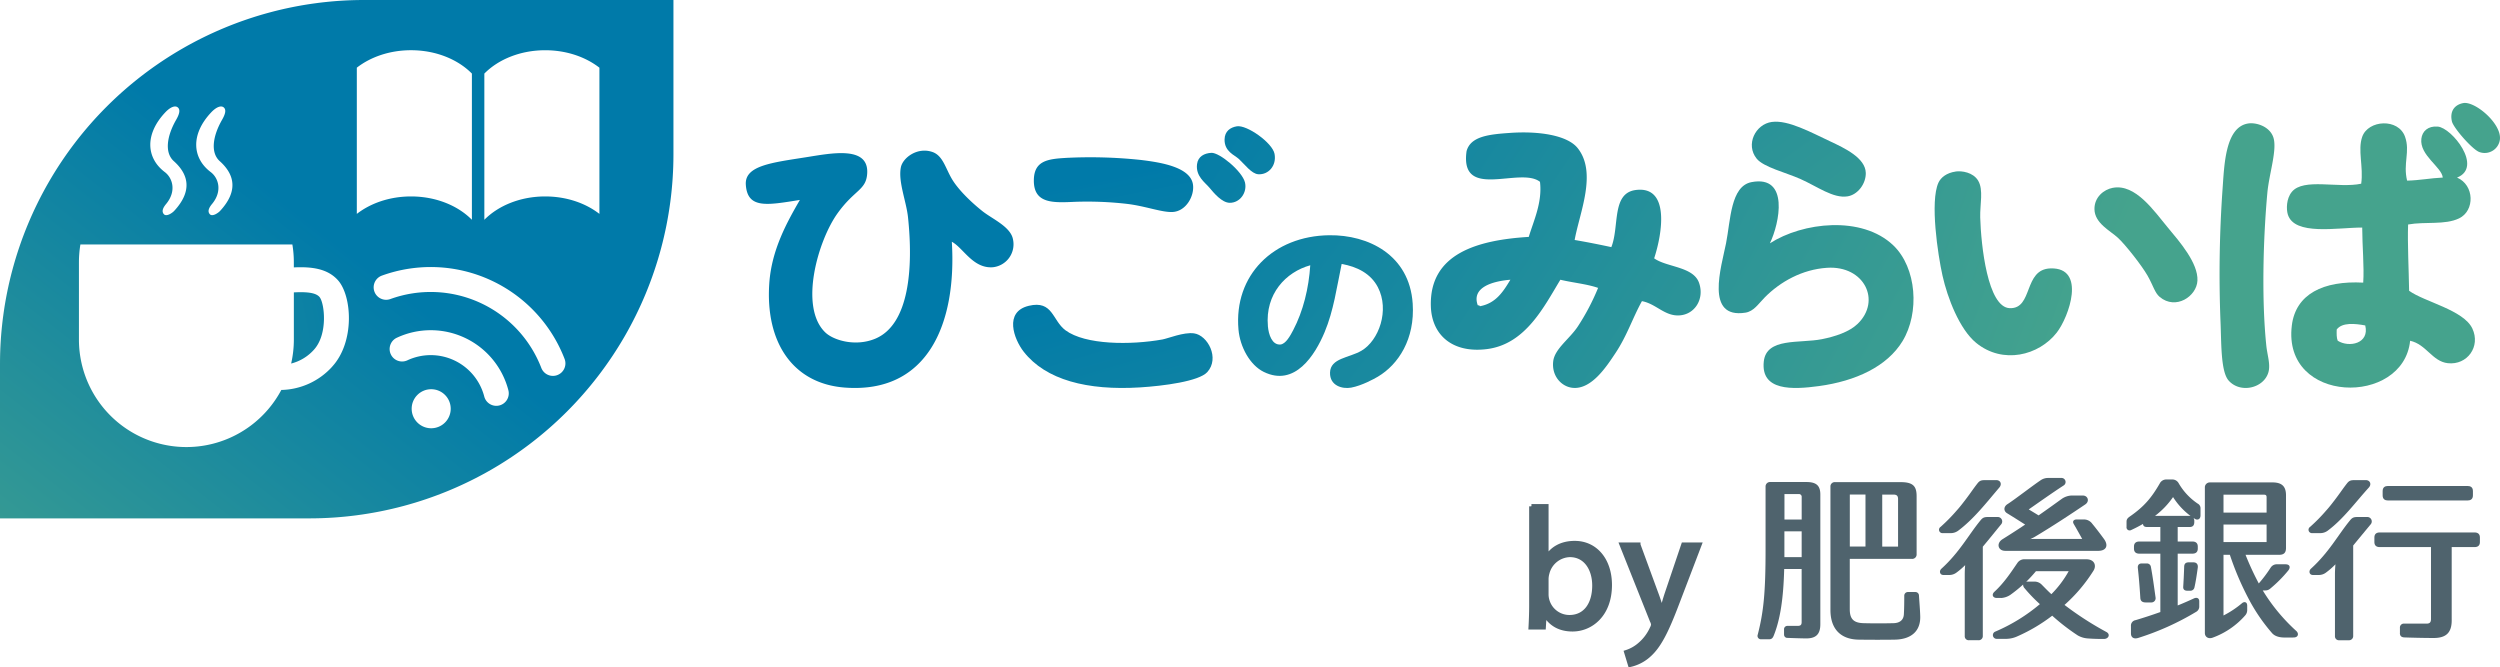 <svg id="fvlogo" xmlns="http://www.w3.org/2000/svg" xmlns:xlink="http://www.w3.org/1999/xlink" width="1257.006" height="335.507" viewBox="0 0 1257.006 335.507">
  <defs>
    <linearGradient id="linear-gradient" x1="-0.081" y1="1.135" x2="0.54" y2="0.456" gradientUnits="objectBoundingBox">
      <stop offset="0" stop-color="#45a38d"/>
      <stop offset="1" stop-color="#007aa9"/>
    </linearGradient>
    <linearGradient id="linear-gradient-2" x1="-10.017" y1="4.433" x2="2.734" y2="-0.499" xlink:href="#linear-gradient"/>
    <linearGradient id="linear-gradient-3" x1="3.893" y1="2.756" x2="0.96" y2="0.807" xlink:href="#linear-gradient"/>
    <linearGradient id="linear-gradient-4" x1="14.116" y1="8.898" x2="-1.473" y2="-0.722" xlink:href="#linear-gradient"/>
    <linearGradient id="linear-gradient-5" x1="14.802" y1="8.692" x2="-1.361" y2="-0.56" xlink:href="#linear-gradient"/>
    <linearGradient id="linear-gradient-6" x1="5.341" y1="8.815" x2="0.414" y2="0.365" xlink:href="#linear-gradient"/>
    <linearGradient id="linear-gradient-7" x1="4.013" y1="5.476" x2="0.079" y2="-0.084" xlink:href="#linear-gradient"/>
    <linearGradient id="linear-gradient-8" x1="3.694" y1="2.657" x2="-0.795" y2="-0.37" xlink:href="#linear-gradient"/>
    <linearGradient id="linear-gradient-9" x1="1.969" y1="1.472" x2="-0.94" y2="-0.338" xlink:href="#linear-gradient"/>
    <linearGradient id="linear-gradient-10" x1="-3.916" y1="-2.028" x2="-20.047" y2="-11.283" xlink:href="#linear-gradient"/>
    <linearGradient id="linear-gradient-11" x1="-1.329" y1="0.273" x2="-15.623" y2="-1.475" xlink:href="#linear-gradient"/>
    <linearGradient id="linear-gradient-12" x1="-0.562" y1="0.05" x2="-4.737" y2="-1.7" xlink:href="#linear-gradient"/>
    <linearGradient id="linear-gradient-13" x1="2.84" y1="2.595" x2="-4.048" y2="-3.575" xlink:href="#linear-gradient"/>
    <linearGradient id="linear-gradient-14" x1="1.517" y1="1.155" x2="-2.512" y2="-1.084" xlink:href="#linear-gradient"/>
    <linearGradient id="linear-gradient-15" x1="1.017" y1="0.798" x2="-4.699" y2="-1.716" xlink:href="#linear-gradient"/>
    <linearGradient id="linear-gradient-16" x1="0.297" y1="0.389" x2="-7.323" y2="-3.635" xlink:href="#linear-gradient"/>
  </defs>
  <g id="グループ_139" data-name="グループ 139">
    <g id="グループ_132" data-name="グループ 132">
      <path id="パス_729" data-name="パス 729" d="M183.09,0A183.087,183.087,0,0,0,0,183.09v77.55H155.52A183.087,183.087,0,0,0,338.61,77.55V0H183.09ZM106.16,56.53c2.54-2.7,5.01-3.69,6.38-2.48,1.44,1.28.52,3.74-.89,6.2-4.5,7.83-6.06,16.38-1.15,20.78,7.51,6.73,9.36,15.08.17,25.01-.98,1.06-3.93,3.09-5.2,1.63-1.49-1.71.15-3.9,1.25-5.24,5.17-6.34,3.17-12.94-.77-15.91-9.23-6.95-10.27-18.84.22-30Zm-23.09,0c2.54-2.7,5.01-3.69,6.38-2.48,1.44,1.28.52,3.74-.89,6.2-4.5,7.83-6.06,16.38-1.15,20.78,7.51,6.73,9.36,15.08.17,25.01-.98,1.06-3.93,3.09-5.2,1.63-1.5-1.71.15-3.9,1.25-5.24,5.17-6.34,3.17-12.94-.77-15.91-9.23-6.95-10.27-18.84.22-30Zm83.98,127.81a35.472,35.472,0,0,1-25.6,11.73A54.03,54.03,0,0,1,39.69,170.75V131.8a54.228,54.228,0,0,1,.74-8.89H147a54.229,54.229,0,0,1,.74,8.89v2.65c8.92-.39,16.88.53,22.2,6.47,7.03,7.86,8.56,30.91-2.9,43.41ZM179.41,34.03c6.97-5.42,16.61-8.78,27.26-8.78,12.47,0,23.55,4.61,30.6,11.74v73.52c-7.04-7.14-18.13-11.74-30.6-11.74-10.65,0-20.28,3.36-27.26,8.78Zm37.39,181.3a9.815,9.815,0,1,1,9.82-9.82,9.818,9.818,0,0,1-9.82,9.82Zm34.32-11.48a6.113,6.113,0,0,1-1.58.2,6.259,6.259,0,0,1-6.06-4.7,27.788,27.788,0,0,0-38.65-18.18,6.265,6.265,0,0,1-5.31-11.35,40.319,40.319,0,0,1,56.09,26.39,6.266,6.266,0,0,1-4.49,7.64Zm29.15-15.27a6.353,6.353,0,0,1-2.25.42,6.27,6.27,0,0,1-5.85-4.02,59.61,59.61,0,0,0-75.94-34.6,6.267,6.267,0,0,1-4.28-11.78,72.138,72.138,0,0,1,91.93,41.87,6.274,6.274,0,0,1-3.6,8.1Zm21.12-81.03c-6.97-5.42-16.61-8.78-27.26-8.78-12.47,0-23.55,4.61-30.6,11.74V37c7.04-7.14,18.13-11.74,30.6-11.74,10.65,0,20.28,3.36,27.26,8.78v73.52Z" fill="url(#linear-gradient)"/>
      <path id="パス_730" data-name="パス 730" d="M147.75,147.02v23.73a54.253,54.253,0,0,1-1.36,12.04,22.9,22.9,0,0,0,11.43-6.92c7.25-7.91,5.33-23.75,2.79-26.59-1.96-2.19-6.51-2.58-12.86-2.27Z" fill="url(#linear-gradient-2)"/>
    </g>
    <g id="グループ_137" data-name="グループ 137">
      <path id="パス_731" data-name="パス 731" d="M478.58,121.54c2.55,41.44-12.22,76.49-53.84,73.33-25.76-1.95-39.96-22.31-37.95-52.3,1.14-16.95,8.86-30.72,15.39-42.05-16.52,2.66-26.4,4.6-27.18-7.69-.61-9.65,13.26-11.07,30.77-13.85,12.53-1.99,31.1-5.7,30.26,8.21-.51,8.46-6.28,8.08-14.87,20-9.89,13.73-19.55,47.26-6.15,60,4.12,3.92,15.16,7.27,25.13,3.08,17.08-7.18,19.09-35.64,16.41-61.02-.85-8.05-5.04-17.94-3.59-25.13.97-4.81,8.31-10.34,15.9-7.69,5.47,1.91,6.63,8.7,10.25,14.36,3.1,4.85,8.9,10.64,14.87,15.39,5.02,3.98,14.37,7.89,15.39,14.36a11.6,11.6,0,0,1-10.26,13.84c-9.93.66-14.76-9.73-20.51-12.82Z" fill-rule="evenodd" fill="url(#linear-gradient-3)"/>
      <g id="グループ_133" data-name="グループ 133">
        <path id="パス_732" data-name="パス 732" d="M621.87,63.51c5.02-.85,17.91,8.26,18.97,13.84,1.13,5.95-3.07,10.61-8.21,10.26-3.34-.23-6.77-4.95-9.74-7.69-2.12-1.96-7.26-3.69-7.18-9.74.06-4.32,3.01-6.14,6.15-6.67Z" fill-rule="evenodd" fill="url(#linear-gradient-4)"/>
        <path id="パス_733" data-name="パス 733" d="M609.05,76.84c4.13-.22,15.56,9.29,16.92,14.87,1.22,5-2.45,10.33-7.69,10.26-3.91-.06-7.89-4.86-10.25-7.69-2.06-2.46-6.96-5.71-6.15-11.79.51-3.87,3.69-5.45,7.18-5.64Z" fill-rule="evenodd" fill="url(#linear-gradient-5)"/>
        <path id="パス_734" data-name="パス 734" d="M535.72,79.4a240.713,240.713,0,0,1,37.95,1.03c9.86,1.2,24.85,3.54,26.15,12.31.85,5.73-3.47,13.52-10.26,13.85-5.42.26-13.8-3.04-23.07-4.1a176.626,176.626,0,0,0-25.64-1.03c-11.09.49-21.1,1.19-21.03-10.77.06-9.76,6.77-10.74,15.9-11.28Z" fill-rule="evenodd" fill="url(#linear-gradient-6)"/>
        <path id="パス_735" data-name="パス 735" d="M517.27,153.76c12.19-2.9,11.78,7.36,18.46,12.31,9.96,7.37,32.72,7.48,48.72,4.62,2.87-.52,10.69-3.79,15.9-3.08,6.91.95,13.04,12.49,6.67,19.49-4.23,4.65-22.12,6.96-33.84,7.69-26.47,1.64-47.36-3.74-58.46-17.95-4.94-6.33-10.04-20.08,2.57-23.08Z" fill-rule="evenodd" fill="url(#linear-gradient-7)"/>
      </g>
      <path id="パス_736" data-name="パス 736" d="M674.59,132.7c-2.49,11.88-4.01,23.43-8.59,34.36-4.81,11.48-14.93,27.62-30.58,19.93-6.86-3.37-11.93-12.42-12.71-21.3-2.4-27.34,17.57-47.09,45.69-47.41,19.57-.23,40.27,9.83,41.91,34.36,1.2,17.83-7.21,30.66-17.52,36.76-1.99,1.18-8.1,4.51-13.4,5.5-4.4.82-10.83-.92-10.65-7.56.2-7.34,9.6-7.35,15.8-10.99,8.78-5.15,14.26-20.38,8.25-31.95-3.57-6.86-10.45-10.33-18.21-11.68Zm-37.1,31.26c.38,4.32,2.1,9.48,6.19,9.27,2.76-.13,5.09-4.47,6.53-7.21,5.06-9.64,7.85-21.14,8.59-32.64-12.31,3.4-22.72,14.44-21.3,30.58Z" fill-rule="evenodd" fill="url(#linear-gradient-8)"/>
      <path id="パス_737" data-name="パス 737" d="M791.72,120.66c6.28,1.07,12.41,2.29,18.46,3.59,4.14-10.31,0-27.15,12.31-28.72,17.27-2.2,13.31,21.94,9.23,34.36,6.28,4.52,19.66,4.09,22.56,12.3,2.87,8.12-2.17,16.17-10.25,16.41-7.22.22-11.46-5.89-18.46-7.18-4.68,8.44-7.47,17.35-13.33,26.15-4.47,6.72-12.04,18.42-21.54,17.43-5.59-.58-10.61-5.94-9.74-13.33.74-6.28,8.19-11.23,12.31-17.43a114.33,114.33,0,0,0,10.26-19.49c-5.71-1.98-12.78-2.6-18.97-4.1-8.24,13.58-17.5,32.41-36.92,34.87-17.39,2.2-27.77-7.12-28.2-21.54-.79-26.57,23.58-33.28,49.23-34.87,2.5-8.28,6.88-17.37,5.64-27.69-9.94-7.83-40.39,9.68-36.92-15.38,2-7.61,11.53-8.5,22.05-9.23,14.1-.97,28.6,1.1,33.84,7.69,9.87,12.42.92,32.49-1.54,46.15Zm-48.71,32.81c.4.12,1.01.01,1.03.51,8.12-1.45,11.78-7.37,15.39-13.33-8.53.69-19.72,3.65-16.41,12.82Z" fill-rule="evenodd" fill="url(#linear-gradient-9)"/>
      <g id="グループ_134" data-name="グループ 134">
        <path id="パス_738" data-name="パス 738" d="M1238.48,51.84c5.85-1.16,19.59,10.4,18.46,18.46a7.724,7.724,0,0,1-10.26,6.16c-3.45-1.13-13.09-12.14-13.84-15.39-1.19-5.12,1.29-8.37,5.64-9.23Z" fill-rule="evenodd" fill="url(#linear-gradient-10)"/>
        <path id="パス_739" data-name="パス 739" d="M1130.29,62.1c4.13-.68,11.09,1.49,12.82,7.18,1.88,6.18-2.2,18.15-3.08,27.69-2.02,22.07-3,53.01-.51,76.92.49,4.72,2.18,9.37,1.03,13.33-2.33,8.02-14.16,10.76-20,4.1-4.07-4.65-3.59-19.42-4.1-30.25a608.958,608.958,0,0,1,1.03-65.64c.89-11.7,1.16-31.42,12.82-33.33Z" fill-rule="evenodd" fill="url(#linear-gradient-11)"/>
        <path id="パス_740" data-name="パス 740" d="M1210.28,90.82c6.36-.14,11.73-1.26,17.95-1.54-.47-5.26-11.73-11.16-10.77-19.49.44-3.8,3.32-6.53,8.21-6.15,7.1.55,22.98,20.43,9.74,25.64,8.81,3.8,9.01,16.66,1.03,20.51-7.12,3.43-17.04,1.53-25.64,3.08-.34,9.59.35,22.54.51,33.33,7.68,5.57,27.39,9.63,31.79,18.97,4.29,9.11-2.59,18.52-12.31,17.44-7.88-.88-10.79-9.48-18.97-11.28-3.37,33.08-64.35,32.02-59.48-7.69,1.94-15.8,15.83-22.62,35.9-21.54.54-7.92-.5-18.62-.51-27.69-12.47-.02-34.2,4.25-37.43-6.67-.75-2.55-.79-7.84,2.05-11.28,5.89-7.14,23.4-1.65,34.87-4.1,1.21-8.46-1.84-16.93.51-23.59,3-8.51,18.18-9.5,21.54,0,2.65,7.51-1.09,13.34,1.03,22.05Zm-35.38,74.86c-.05,2.1-.1,4.2.51,5.64,5.68,3.59,16.09,1.46,13.84-7.69-5.18-.96-11.63-1.61-14.36,2.05Z" fill-rule="evenodd" fill="url(#linear-gradient-12)"/>
      </g>
      <g id="グループ_135" data-name="グループ 135">
        <path id="パス_741" data-name="パス 741" d="M890.94,61.31c8.1-1.09,19.56,5.21,29.23,9.74,7.27,3.41,17.78,8.33,17.95,15.9.12,5.47-4.06,11-9.23,11.79-7.16,1.1-15.09-4.93-23.59-8.72-7.35-3.28-18.57-5.95-22.05-10.26-5.69-7.04-.66-17.34,7.69-18.46Z" fill-rule="evenodd" fill="url(#linear-gradient-13)"/>
        <path id="パス_742" data-name="パス 742" d="M889.91,122.34c16.45-10.61,46.23-14.09,62.05,1.03,11.78,11.26,13.32,33.91,4.61,48.2-7.72,12.67-23.42,20.03-42.05,22.56-13.33,1.81-29.22,2.5-27.69-12.31,1.26-12.24,18.07-9.05,29.23-11.28,6.72-1.35,13.74-3.64,17.95-7.69,12.06-11.64,3.35-29.44-15.39-28.2-12.47.82-23.53,7.02-31.28,14.87-3.29,3.33-5.53,7.03-9.74,7.69-20.48,3.22-12.09-23-9.74-34.87,2.3-11.61,2.25-28.75,12.82-30.77,19.08-3.65,14.11,20.65,9.23,30.77Z" fill-rule="evenodd" fill="url(#linear-gradient-14)"/>
      </g>
      <g id="グループ_136" data-name="グループ 136">
        <path id="パス_743" data-name="パス 743" d="M983.35,86.23c2.97-.42,8.74.36,11.28,4.62,2.76,4.62.85,12.02,1.03,18.46.39,13.95,3.71,45.29,14.87,45.64,11.86.37,6.74-19.61,20.51-20,18.03-.5,9.28,24.36,3.08,32.31-8.97,11.49-27.1,16.1-40.51,5.13-8.38-6.85-14.43-22.67-16.92-33.84-2.35-10.54-6.34-37.17-2.05-46.66,1.2-2.66,4.13-4.99,8.72-5.64Z" fill-rule="evenodd" fill="url(#linear-gradient-15)"/>
        <path id="パス_744" data-name="パス 744" d="M1062.32,94.44c11.42-2.17,20.8,11.72,27.69,20,5.85,7.02,15.28,17.81,14.87,26.66-.37,7.91-10.91,14.95-18.97,8.2-2.52-2.11-3.23-5.67-6.15-10.77-2.88-5.03-11.05-15.45-14.87-18.97-3.85-3.55-11.68-7.31-11.79-14.36-.09-6.07,4.69-9.9,9.23-10.77Z" fill-rule="evenodd" fill="url(#linear-gradient-16)"/>
      </g>
    </g>
    <g id="グループ_138" data-name="グループ 138">
      <path id="パス_745" data-name="パス 745" d="M770.01,254.6h7.46v26.01h.15c2.65-4.61,7.45-7.5,14.17-7.5,10.35,0,17.56,8.53,17.56,21.03,0,14.85-9.43,22.23-18.68,22.23-6,0-10.8-2.33-13.96-7.74h-.19l-.41,6.75h-6.42c.16-2.8.33-7.03.33-10.7V254.6Zm7.46,44.18a10.7,10.7,0,0,0,.33,2.71,11.633,11.633,0,0,0,11.32,8.88c7.97,0,12.6-6.43,12.6-15.97,0-8.28-4.29-15.43-12.42-15.43a12.152,12.152,0,0,0-11.4,9.25,11.211,11.211,0,0,0-.43,3.2v7.37Z" fill="#4f636d" stroke="#4f636d" stroke-miterlimit="10" stroke-width="2.31"/>
      <path id="パス_746" data-name="パス 746" d="M823.69,273.91l8.99,24.52c1.04,2.74,2.08,6,2.74,8.49h.19c.8-2.48,1.61-5.66,2.64-8.68l8.22-24.33h7.96l-11.3,29.58c-5.39,14.2-9.08,21.42-14.23,25.95a20.64,20.64,0,0,1-9.24,4.76l-1.89-6.22a19.176,19.176,0,0,0,6.58-3.67,23.316,23.316,0,0,0,6.35-8.41,5.041,5.041,0,0,0,.61-1.77,4.809,4.809,0,0,0-.61-2.01L815.47,273.9h8.22Z" fill="#4f636d" stroke="#4f636d" stroke-miterlimit="10" stroke-width="2.31"/>
    </g>
    <path id="パス_747" data-name="パス 747" d="M897.04,319.03a1.6,1.6,0,0,0,1.68,1.7c2.4.1,6.2.22,9.1.27,4.84.07,7.45-1.68,7.45-7.14V248.71c0-4.25-1.69-6.35-7-6.35H890.11a2.236,2.236,0,0,0-2.38,2.34v31.8c0,21.2-.97,31.13-3.95,42.66a1.7,1.7,0,0,0,1.73,2.27h4.02c1.31,0,1.85-.71,2.31-1.84,3.37-8.37,4.88-19.13,5.26-33.51h8.77v26.71c0,1.47-.58,1.91-2.1,1.91h-5.08a1.666,1.666,0,0,0-1.67,1.6v2.75Zm.18-51.86h8.66v12.96H897.2V267.17Zm8.67-17.31v11.36h-8.66V248.41h7.15a1.384,1.384,0,0,1,1.52,1.45" fill="#4f636d"/>
    <path id="パス_748" data-name="パス 748" d="M922.51,242.41a2.159,2.159,0,0,0-2.16,2.01v62.26c0,10.15,5.74,14.8,14.11,14.93,5.53.09,14.25.1,18.38,0,8.26-.19,12.84-4.4,12.66-11.66-.09-3.49-.43-6.97-.64-10.58a1.787,1.787,0,0,0-1.81-1.7h-3.79a1.831,1.831,0,0,0-1.79,1.79c0,3.95-.05,6.83-.2,9.43-.16,2.85-2.05,4.35-5.13,4.44-4.76.13-10.51.13-15.17,0-5-.14-6.9-2.14-6.9-7.01V281h31.07a2.237,2.237,0,0,0,2.54-2.4V249.56c0-4.83-1.5-7.14-7.97-7.14H922.49Zm7.58,6.26h7.88v26.14h-7.88Zm16.3,26.15V248.68h5.65c1.54,0,2.31.55,2.31,2.22v23.93h-7.96Z" fill="#4f636d"/>
    <path id="パス_749" data-name="パス 749" d="M1006.05,300.68a9.335,9.335,0,0,0,4.81-1.62,70.653,70.653,0,0,0,6.38-5.16,2.386,2.386,0,0,0,.61,1.74,78.219,78.219,0,0,0,7.81,8.12,88.612,88.612,0,0,1-22.45,13.82,1.887,1.887,0,0,0,.87,3.63h4.91a13.755,13.755,0,0,0,5.47-1.32,84.662,84.662,0,0,0,17.4-10.32,105,105,0,0,0,12.78,9.88,11.6,11.6,0,0,0,5.03,1.55c3.5.27,6.21.27,8.16.27,2.4,0,3.39-2.36,1.28-3.5a159.42,159.42,0,0,1-21.07-13.61,79.336,79.336,0,0,0,14.62-17.3c1.59-2.66.27-5.65-3.58-5.65h-30.8a4.249,4.249,0,0,0-3.99,1.93c-3.32,4.85-6.58,9.85-11.48,14.39-1.6,1.48-.76,3.12,1.13,3.12h2.1Zm13.71-8.26a4.338,4.338,0,0,0-.98.1,71.657,71.657,0,0,0,4.9-5.32h16.46a52.148,52.148,0,0,1-8.7,11.55c-1.79-1.62-3.34-3.26-4.79-4.72a5.051,5.051,0,0,0-3.86-1.6h-3.03Z" fill="#4f636d"/>
    <path id="パス_750" data-name="パス 750" d="M1054.96,276.97c4.1,0,5.32-2.67,2.92-5.98-2.12-2.92-4.71-6.25-5.85-7.59a5.115,5.115,0,0,0-4.42-2.21h-3.5c-1.38,0-2.23.9-1.44,2.25,1.02,1.76,2.72,4.74,4.26,7.54h-23.67c-.83,0-1.65.03-2.38.06a21.225,21.225,0,0,0,2.32-1.18c8.4-4.99,18.46-11.62,25.27-16.23,2.35-1.59,1.3-4.47-1.19-4.47h-5.93a9.416,9.416,0,0,0-4.48,1.53c-2.99,2.14-6.7,4.85-11.86,8.45-1.85-1.13-3.59-2.18-4.96-3.01,4.97-3.44,11.44-8.05,17.44-11.97a2.041,2.041,0,0,0-1.12-3.84h-6.59a6.43,6.43,0,0,0-3.73,1.15c-4.44,3-12.98,9.64-16.68,12.01-2.13,1.36-1.89,3.56-.23,4.56,2.46,1.5,5.7,3.54,9.11,5.72-3.36,2.26-7.13,4.7-11.37,7.35-3.28,2.05-2.29,5.85,1.35,5.85h46.74Z" fill="#4f636d"/>
    <path id="パス_751" data-name="パス 751" d="M980.78,268.06a6.3,6.3,0,0,0,3.87-1.28c7.91-5.93,14.34-14.31,20.59-21.61,1.55-1.81.53-3.76-1.45-3.76h-5.61c-1.93,0-2.76.21-3.87,1.61-2.03,2.58-3.93,5.45-6.15,8.33-1.31,1.7-2.59,3.41-4.28,5.28a87.369,87.369,0,0,1-8.17,8.31,1.7,1.7,0,0,0,1.01,3.12Z" fill="#4f636d"/>
    <path id="パス_752" data-name="パス 752" d="M994.88,321.92a2.071,2.071,0,0,0,2.08-2.01V274.87c3.37-4,6.61-8.07,9.16-11.16a2.238,2.238,0,0,0-1.73-3.76h-4.66c-1.92,0-2.73.23-3.87,1.62-5.95,7.18-10.54,16.06-19.69,24.36-1.3,1.18-.84,3.17.96,3.17h3.22a5.991,5.991,0,0,0,3.36-1.19,38.838,38.838,0,0,0,4.38-3.76c-.14,1.62-.21,3.21-.21,4.6V319.9a1.978,1.978,0,0,0,2.12,2.01h4.9Z" fill="#4f636d"/>
    <path id="パス_753" data-name="パス 753" d="M1076.71,283.32c-1.25,0-1.95.9-1.8,2.26.43,3.85.89,9.04,1.25,15.06.09,1.52.92,2.27,2.8,2.27h2.64a2.119,2.119,0,0,0,2.22-2.5c-.89-6.37-1.39-10.22-2.36-15.48a2.018,2.018,0,0,0-2.25-1.61h-2.49Z" fill="#4f636d"/>
    <path id="パス_754" data-name="パス 754" d="M1101.31,297.03a2.076,2.076,0,0,0,2.04-1.58c.64-2.74,1.17-6.23,1.69-9.99.23-1.67-.56-2.72-2.26-2.72h-2.18c-1.59,0-2.34.65-2.39,2.19-.12,3.72-.28,6.95-.48,10.06-.09,1.38.61,2.04,2.2,2.04h1.37Z" fill="#4f636d"/>
    <path id="パス_755" data-name="パス 755" d="M1069.22,264.98a1.564,1.564,0,0,0,2.26,1.56q3.165-1.455,6.02-3.11c.14,1.19.77,1.56,2.31,1.56h6.42v7.29h-10.56c-1.44,0-2.7.58-2.7,2.57v.96c0,1.98,1.26,2.57,2.7,2.57h10.56v29.35c-4.1,1.47-8.32,2.85-12.45,4.08a2.777,2.777,0,0,0-2.33,2.97v3.71c0,1.99,1.37,2.97,3.66,2.26a134.585,134.585,0,0,0,29.06-13.08,3.063,3.063,0,0,0,1.62-2.48v-2.83c0-1.48-1.05-2.22-2.73-1.45-2.46,1.13-5.3,2.39-8.11,3.52V278.38h7.4c1.44,0,2.7-.58,2.7-2.57v-.96c0-1.99-1.27-2.57-2.7-2.57h-7.4v-7.29h5.94c1.43,0,2.41-.58,2.41-2.56v-.46a2.81,2.81,0,0,0-.38-1.51c.3.18.59.36.89.53,1.1.61,2.61.15,2.61-1.87v-3.64a2.581,2.581,0,0,0-1.39-2.25,31.093,31.093,0,0,1-9.6-10.27,3.606,3.606,0,0,0-3.28-1.88h-2.84a3.675,3.675,0,0,0-3.39,2.03c-4.03,6.95-7.64,11.47-15,16.56-1.14.79-1.69,1.43-1.69,2.62V265Zm31.66-5.59h-17.34a41.263,41.263,0,0,0,9.08-9.46,35.307,35.307,0,0,0,8.8,9.5,3.1,3.1,0,0,0-.54-.05" fill="#4f636d"/>
    <path id="パス_756" data-name="パス 756" d="M1129.88,304.24c-.07-1.51-1.41-1.95-2.61-.93a48.739,48.739,0,0,1-9.29,6.16V278.96h3.2a145.076,145.076,0,0,0,9.2,21.67,89.286,89.286,0,0,0,12.05,17.74c1.29,1.43,3.33,2.1,5.78,2.17,1.11.04,3.7.05,5.21-.02,2.21-.09,2.53-2.01,1.15-3.27a92.269,92.269,0,0,1-16.77-20.24c-.03-.05-.05-.1-.08-.14h1.33a3.615,3.615,0,0,0,2.37-.86,65.355,65.355,0,0,0,9.1-9.13c1.29-1.61.85-3.15-1.34-3.15h-4.15a3.629,3.629,0,0,0-3.29,1.61,68.63,68.63,0,0,1-6.02,8.02,143.785,143.785,0,0,1-6.66-14.4h16.91c2.29,0,3.44-.97,3.44-3.45V249.07c0-4.23-1.78-6.51-6.79-6.51h-31.5a2.494,2.494,0,0,0-2.51,2.32v73.38c0,2.02,1.76,3.07,3.74,2.42a39.907,39.907,0,0,0,16.49-11.2,3.979,3.979,0,0,0,1.06-2.63v-2.61Zm8.49-55.51c.96,0,1.28.4,1.28,1.31v7.71h-21.67v-9.02Zm-20.39,15h21.67v8.83h-21.67Z" fill="#4f636d"/>
    <path id="パス_757" data-name="パス 757" d="M1166.56,268.06a6.309,6.309,0,0,0,3.88-1.28c7.9-5.93,13.87-14.22,20.59-21.61,1.6-1.76.53-3.76-1.44-3.76h-5.62c-1.93,0-2.76.21-3.87,1.61-2.03,2.58-3.93,5.45-6.15,8.33-1.31,1.7-2.59,3.41-4.28,5.28a86.178,86.178,0,0,1-8.17,8.31,1.7,1.7,0,0,0,1.01,3.12h4.06Z" fill="#4f636d"/>
    <path id="パス_758" data-name="パス 758" d="M1181.11,321.92a2.071,2.071,0,0,0,2.08-2.01V274.29c3.11-3.8,6.2-7.51,8.73-10.58a2.231,2.231,0,0,0-1.73-3.76h-4.66c-1.93,0-2.73.23-3.88,1.62-5.94,7.18-10.54,16.06-19.69,24.36-1.3,1.18-.84,3.17.96,3.17h3.22a5.958,5.958,0,0,0,3.35-1.19,38.3,38.3,0,0,0,4.78-4.17c-.16,1.76-.25,3.5-.25,5.02v31.15a1.975,1.975,0,0,0,2.11,2.01h4.97Z" fill="#4f636d"/>
    <path id="パス_759" data-name="パス 759" d="M1206.67,318.29c0,1.37.68,2.16,2.31,2.21,2.45.09,8.52.27,14.61.29,6.2.01,9.13-2.57,9.13-8.86V275.08h11.48c1.44,0,2.7-.58,2.7-2.56v-2.23c0-1.99-1.27-2.57-2.7-2.57h-47.65c-1.43,0-2.7.58-2.7,2.57v2.23c0,1.98,1.27,2.56,2.7,2.56h25.76v36.14c0,1.87-.82,2.34-2.28,2.34h-11.16a1.962,1.962,0,0,0-2.18,2.13v2.61Z" fill="#4f636d"/>
    <path id="パス_760" data-name="パス 760" d="M1200.7,251.64h39.98c1.43,0,2.71-.58,2.71-2.57v-2.15c0-1.99-1.27-2.57-2.71-2.57H1200.7c-1.43,0-2.7.58-2.7,2.57v2.15c0,1.98,1.27,2.57,2.7,2.57" fill="#4f636d"/>
  </g>
</svg>
